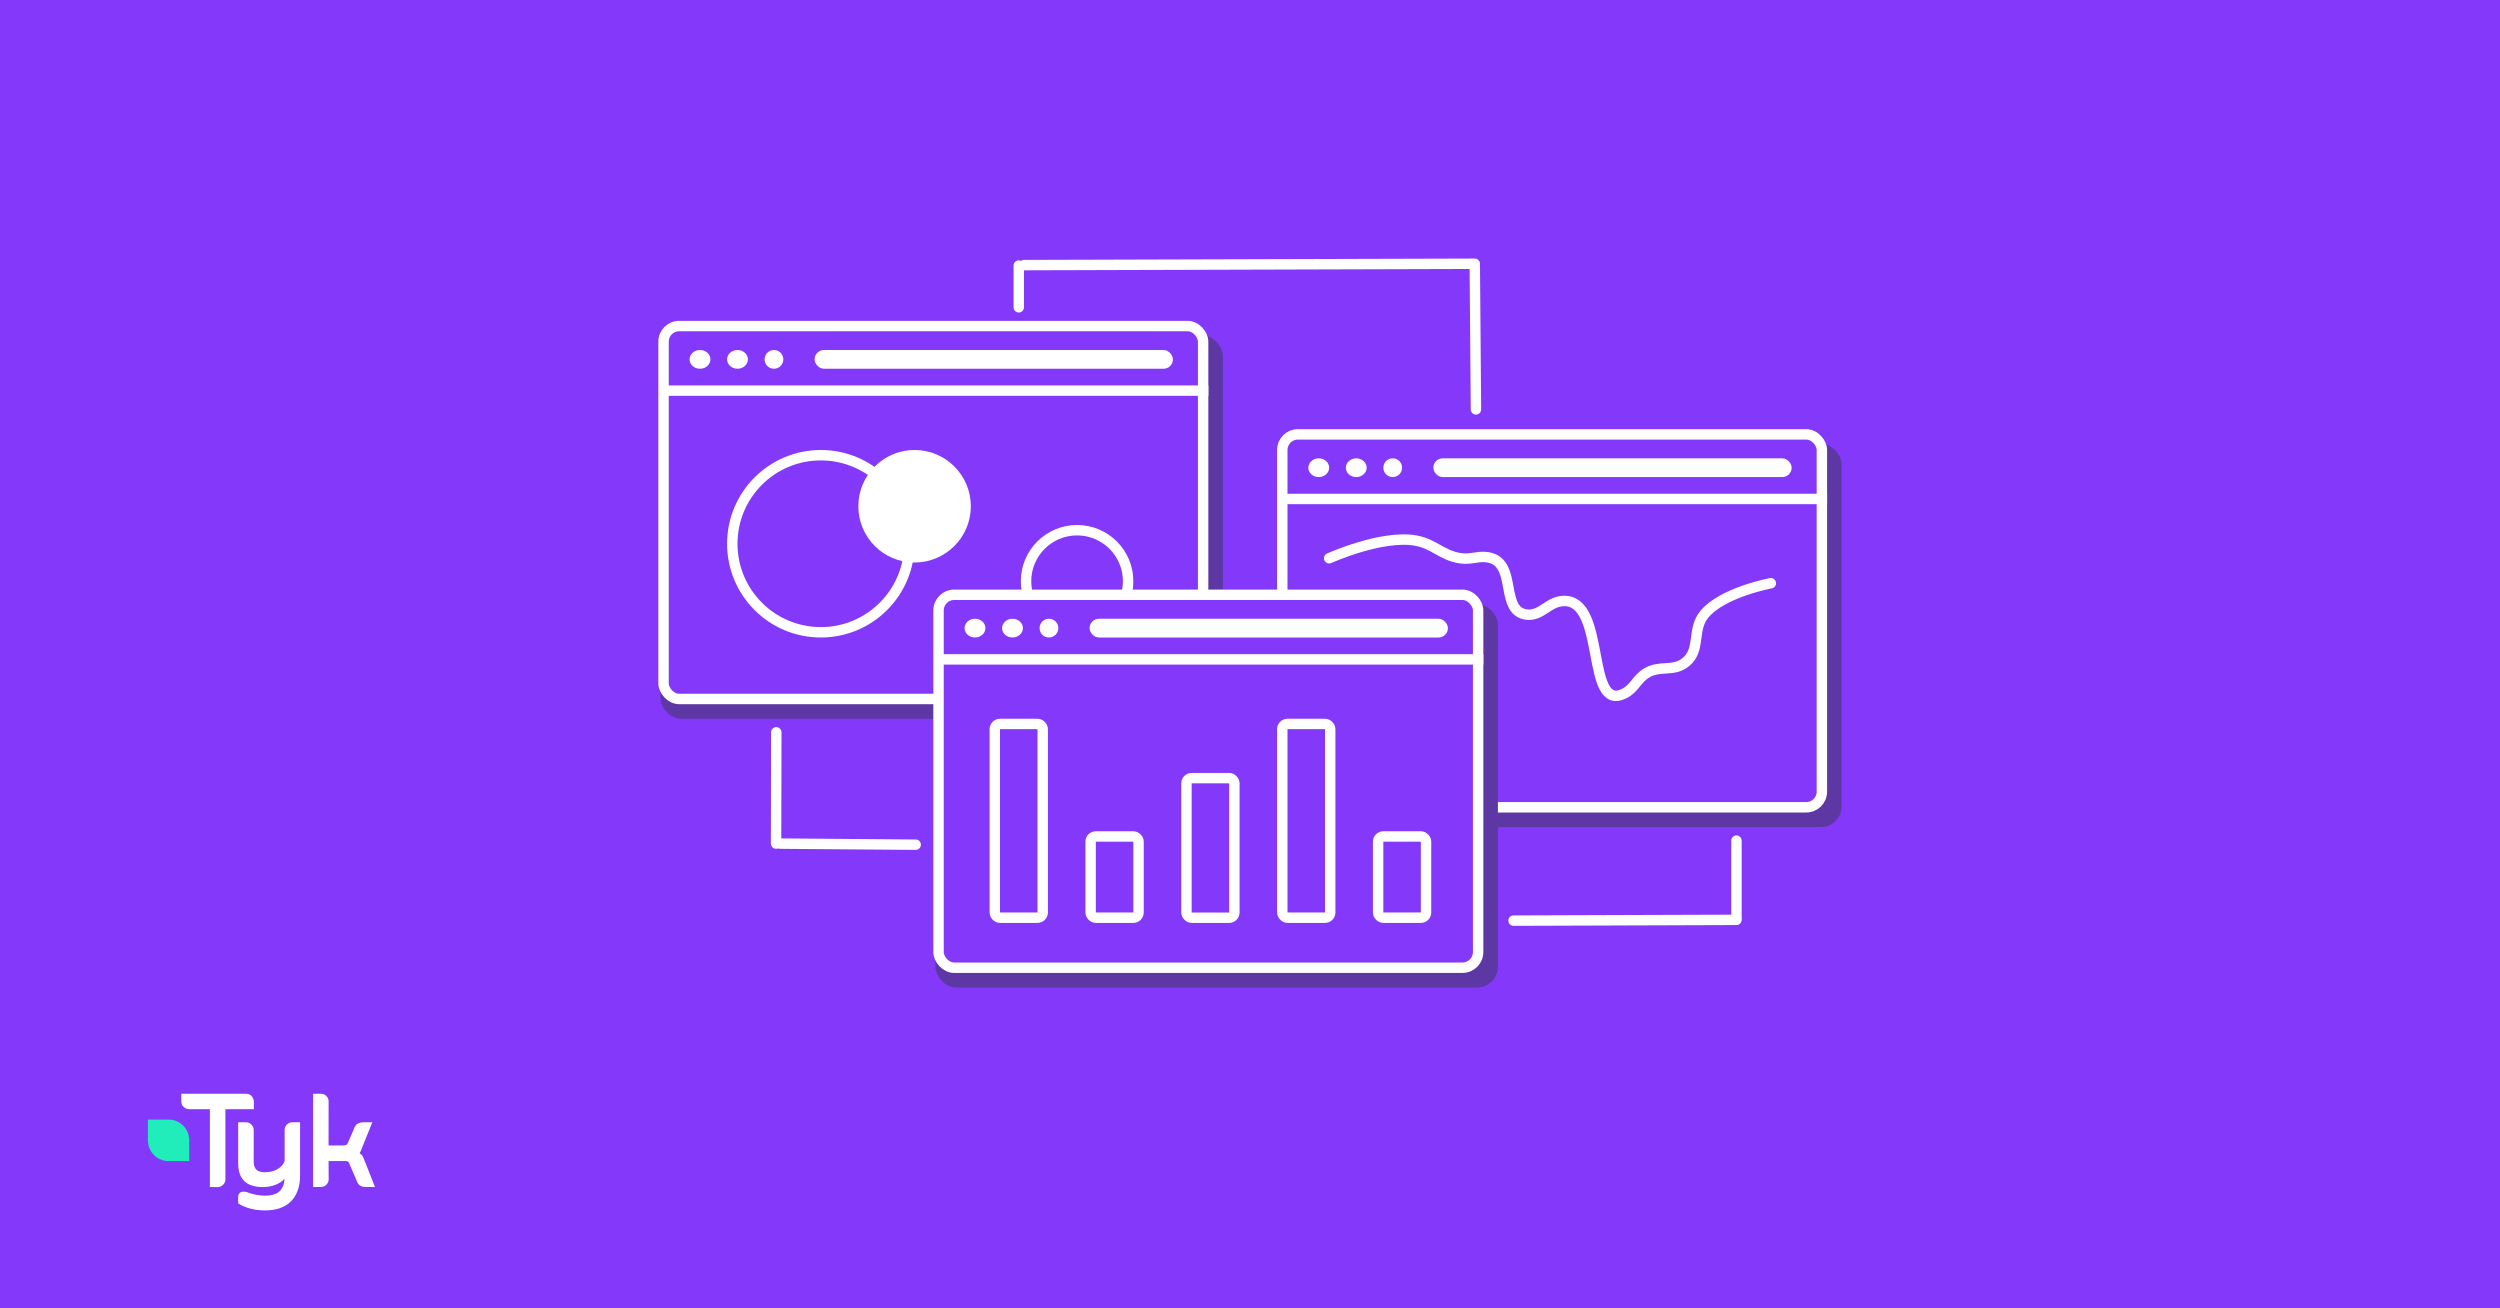 <svg xmlns="http://www.w3.org/2000/svg" width="1200" height="628" viewBox="0 0 1200 628" fill="none"><rect width="1200" height="628" fill="#8438FA"></rect><path d="M120.739 526.085C120.029 525.353 119.102 525 118.038 525H87.016V528.717C87.016 529.721 87.37 530.589 88.107 531.295C88.844 532.027 89.771 532.407 90.835 532.407H100.74V569.767L104.368 569.795C105.432 569.795 106.36 569.415 107.069 568.709C107.806 567.977 108.188 567.081 108.188 566.105V532.434L121.857 532.407V528.961C121.83 527.984 121.475 526.845 120.739 526.085Z" fill="white"></path><path d="M140.438 538.674C139.374 538.674 138.446 539.027 137.737 539.759C137 540.492 136.618 541.387 136.618 542.364V557.259C135.309 560.922 131.325 562.685 127.042 562.685C123.495 562.685 121.776 561.03 121.776 557.666V542.364C121.776 541.387 121.394 540.519 120.657 539.759C119.948 539.027 119.02 538.674 117.956 538.674H114.327V558.372C114.327 565.941 118.201 569.794 126.223 569.794C130.179 569.794 134.49 568.41 136.564 565.724C136.4 568.112 136.127 569.36 134.79 571.151C133.29 573.158 130.343 573.918 127.26 573.918C124.313 573.918 121.476 573.348 118.365 572.182C117.847 572.046 117.356 571.992 116.946 571.992C115.255 571.992 114.327 572.914 114.327 574.596V577.635L114.545 577.771C118.092 579.914 122.24 580.999 127.26 580.999C137.682 580.999 144.04 575.329 144.04 564.123V538.674H140.438Z" fill="white"></path><path d="M174.598 556.12C174.053 554.465 173.398 554.221 172.606 553.488C172.961 553.027 173.398 552.159 174.025 550.314L178.718 538.702H174.462C172.143 538.702 170.642 539.651 170.042 541.496L166.85 548.903C166.604 549.527 165.867 549.826 164.667 549.826H157.709L157.737 528.636C157.737 527.659 157.409 526.845 156.673 526.085C155.963 525.353 155.036 525 153.971 525H150.288V569.767H153.944C155.008 569.767 155.936 569.388 156.673 568.655C157.382 567.95 157.764 567.081 157.764 566.078L157.709 557.314H165.949C167.122 557.314 167.423 557.857 167.559 558.264L171.379 567.136C171.952 568.899 173.425 569.767 175.771 569.767H180L174.598 556.12Z" fill="white"></path><path d="M90.781 546.46C90.344 541.414 86.17 537.453 81.041 537.398H72.965H72.692H71V539.108V539.623V547.763C71.218 552.945 75.365 557.123 80.549 557.313H88.844H89.117H90.808V555.604V546.488C90.808 546.46 90.781 546.46 90.781 546.46Z" fill="#20EDBA"></path><rect x="317" y="161" width="270" height="184" rx="10" fill="#5D37A3"></rect><rect x="318.5" y="156.5" width="259" height="179" rx="7.5" fill="#8438FA" stroke="white" stroke-width="5"></rect><line x1="319" y1="187.5" x2="580" y2="187.5" stroke="white" stroke-width="5"></line><ellipse cx="336" cy="172.5" rx="5" ry="4.5" fill="white"></ellipse><ellipse cx="354" cy="172.5" rx="5" ry="4.5" fill="white"></ellipse><circle cx="371.5" cy="172.5" r="4.5" fill="white"></circle><rect x="391" y="168" width="172" height="9" rx="4.5" fill="white"></rect><rect x="614" y="213" width="270" height="184" rx="10" fill="#5D37A3"></rect><rect x="615.5" y="208.5" width="259" height="179" rx="7.5" fill="#8438FA" stroke="white" stroke-width="5"></rect><line x1="616" y1="239.5" x2="877" y2="239.5" stroke="white" stroke-width="5"></line><ellipse cx="633" cy="224.5" rx="5" ry="4.5" fill="white"></ellipse><ellipse cx="651" cy="224.5" rx="5" ry="4.5" fill="white"></ellipse><circle cx="668.5" cy="224.5" r="4.5" fill="white"></circle><rect x="688" y="220" width="172" height="9" rx="4.5" fill="white"></rect><circle cx="394" cy="261" r="42.5" stroke="white" stroke-width="5"></circle><circle cx="439" cy="243" r="27" fill="white"></circle><circle cx="517" cy="279" r="24.5" stroke="white" stroke-width="5"></circle><rect x="449" y="290" width="270" height="184" rx="10" fill="#5D37A3"></rect><rect x="450.5" y="285.5" width="259" height="179" rx="7.5" fill="#8438FA" stroke="white" stroke-width="5"></rect><line x1="451" y1="316.5" x2="712" y2="316.5" stroke="white" stroke-width="5"></line><ellipse cx="468" cy="301.5" rx="5" ry="4.5" fill="white"></ellipse><ellipse cx="486" cy="301.5" rx="5" ry="4.5" fill="white"></ellipse><circle cx="503.5" cy="301.5" r="4.5" fill="white"></circle><rect x="523" y="297" width="172" height="9" rx="4.5" fill="white"></rect><rect x="477.5" y="347.5" width="23" height="93" rx="2.5" stroke="white" stroke-width="5"></rect><rect x="615.5" y="347.5" width="23" height="93" rx="2.5" stroke="white" stroke-width="5"></rect><rect x="523.5" y="401.5" width="23" height="39" rx="2.5" stroke="white" stroke-width="5"></rect><rect x="661.5" y="401.5" width="23" height="39" rx="2.5" stroke="white" stroke-width="5"></rect><rect x="569.5" y="373.5" width="23" height="67" rx="2.5" stroke="white" stroke-width="5"></rect><path d="M638 267.965C638 267.965 663.208 256.593 679.5 259.465C688.392 261.032 692.07 266.636 701 267.965C706.794 268.827 710.428 266.158 716 267.965C727.754 271.777 720.263 293.246 732.5 294.965C739.901 296.005 743.03 288.713 750.5 288.465C771.231 287.776 760.879 342.104 779.5 332.965C784.712 330.407 785.495 325.907 790.5 322.965C796.952 319.173 803.122 322.597 809 317.965C816.576 311.995 811.919 302.452 818 294.965C826.701 284.251 850 279.965 850 279.965" stroke="white" stroke-width="5" stroke-linecap="round"></path><line x1="833.5" y1="440.5" x2="833.5" y2="403.5" stroke="white" stroke-width="5" stroke-linecap="round"></line><line x1="489" y1="147.51" x2="489" y2="127.49" stroke="white" stroke-width="5" stroke-linecap="round"></line><line x1="726.491" y1="441.903" x2="833.491" y2="441.526" stroke="white" stroke-width="5" stroke-linecap="round"></line><line x1="2.5" y1="-2.5" x2="67.515" y2="-2.5" transform="matrix(1 0.008 -0.013 1 371.981 407.414)" stroke="white" stroke-width="5" stroke-linecap="round"></line><line x1="2.5" y1="-2.5" x2="55.898" y2="-2.5" transform="matrix(-0.002 1 -1 -0.007 370.125 349)" stroke="white" stroke-width="5" stroke-linecap="round"></line><line x1="2.5" y1="-2.5" x2="70.706" y2="-2.5" transform="matrix(0.008 1 1 -0.007 710.389 125.783)" stroke="white" stroke-width="5" stroke-linecap="round"></line><line x1="2.5" y1="-2.5" x2="218.877" y2="-2.5" transform="matrix(1 -0.003 -0.004 -1 489 124.76)" stroke="white" stroke-width="5" stroke-linecap="round"></line></svg>